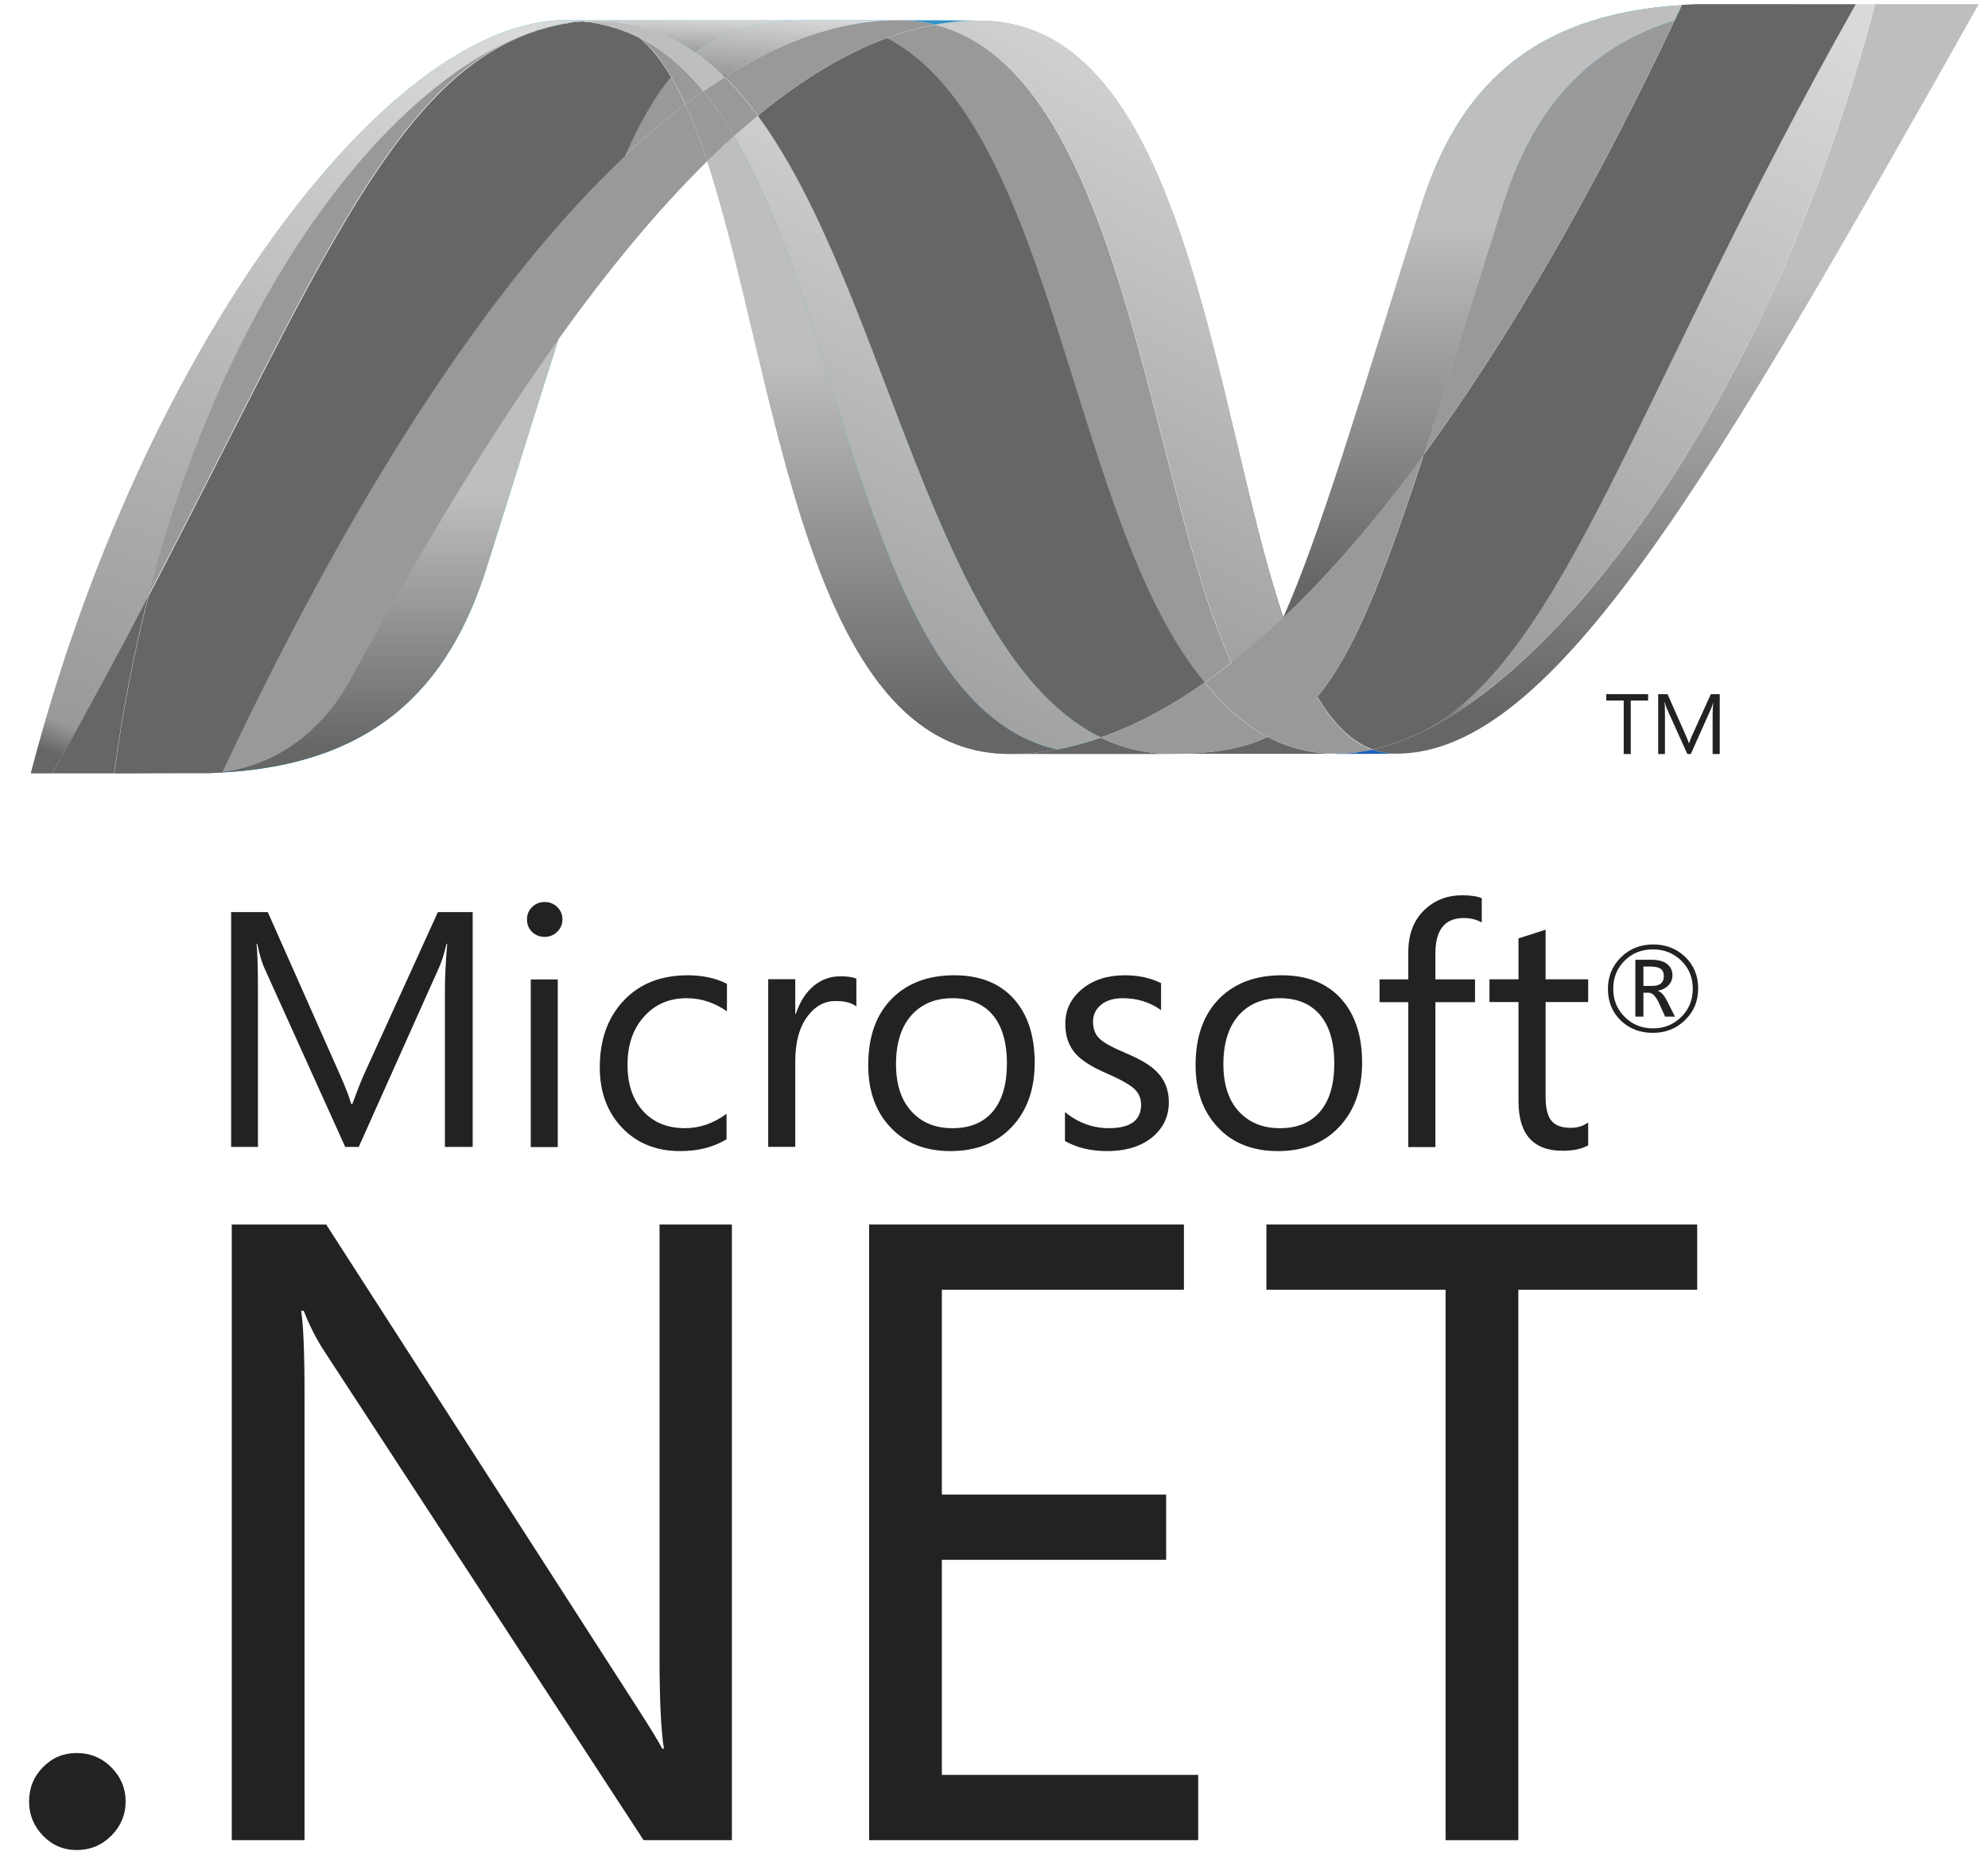 <svg width="60" height="56" viewBox="0 0 60 56" fill="none" xmlns="http://www.w3.org/2000/svg">
<g clip-path="url(#clip0_18063_41219)">
<path d="M50.216 29.466C50.216 29.367 50.189 29.297 50.133 29.251C50.071 29.202 49.964 29.175 49.814 29.175H49.6V29.76H49.859C50.098 29.76 50.216 29.662 50.216 29.466ZM50.551 30.686H50.256L50.068 30.274C49.972 30.068 49.87 29.965 49.759 29.965H49.6V30.686H49.357V28.97H49.844C50.06 28.97 50.223 29.016 50.334 29.113C50.429 29.197 50.476 29.304 50.476 29.437C50.476 29.555 50.438 29.654 50.36 29.737C50.284 29.82 50.175 29.877 50.037 29.906V29.913C50.133 29.936 50.229 30.041 50.323 30.23L50.551 30.686ZM51.09 29.845C51.09 29.507 50.974 29.222 50.742 28.996C50.509 28.77 50.226 28.657 49.891 28.657C49.546 28.657 49.258 28.77 49.031 28.998C48.803 29.227 48.689 29.51 48.689 29.845C48.689 30.187 48.807 30.473 49.042 30.701C49.273 30.929 49.557 31.041 49.891 31.041C50.223 31.041 50.507 30.928 50.74 30.697C50.974 30.47 51.09 30.185 51.09 29.845ZM51.253 29.837C51.253 30.216 51.122 30.534 50.858 30.79C50.594 31.048 50.271 31.176 49.884 31.176C49.495 31.176 49.171 31.05 48.914 30.801C48.657 30.549 48.529 30.232 48.529 29.848C48.529 29.472 48.66 29.156 48.921 28.896C49.182 28.637 49.507 28.508 49.896 28.508C50.277 28.508 50.596 28.632 50.855 28.878C51.121 29.131 51.253 29.45 51.253 29.837Z" fill="#222222"/>
<path d="M14.266 34.619H13.428V29.859C13.428 29.483 13.453 29.026 13.497 28.486H13.478C13.4 28.802 13.328 29.03 13.265 29.172L10.827 34.619H10.419L7.976 29.212C7.907 29.061 7.835 28.818 7.763 28.486H7.744C7.77 28.77 7.785 29.23 7.785 29.869V34.619H6.976V27.531H8.082L10.275 32.474C10.44 32.846 10.547 33.129 10.599 33.322H10.634C10.777 32.935 10.89 32.644 10.976 32.453L13.216 27.531H14.266L14.266 34.619Z" fill="#222222"/>
<path d="M16.834 34.624H16.019V29.563H16.834V34.624ZM16.975 27.749C16.975 27.898 16.922 28.023 16.817 28.125C16.714 28.227 16.586 28.279 16.437 28.279C16.291 28.279 16.164 28.229 16.06 28.131C15.956 28.031 15.905 27.904 15.905 27.749C15.905 27.603 15.957 27.478 16.06 27.377C16.164 27.275 16.291 27.227 16.437 27.227C16.586 27.227 16.714 27.275 16.817 27.377C16.922 27.478 16.975 27.603 16.975 27.749Z" fill="#222222"/>
<path d="M21.928 34.388C21.537 34.626 21.07 34.745 20.53 34.745C19.798 34.745 19.209 34.504 18.759 34.023C18.322 33.556 18.102 32.953 18.102 32.214C18.102 31.385 18.341 30.714 18.823 30.203C19.303 29.692 19.948 29.438 20.759 29.438C21.202 29.438 21.596 29.524 21.94 29.694V30.526C21.559 30.261 21.156 30.13 20.724 30.13C20.204 30.13 19.781 30.309 19.453 30.669C19.112 31.036 18.939 31.527 18.939 32.141C18.939 32.73 19.097 33.196 19.411 33.54C19.726 33.882 20.144 34.053 20.673 34.053C21.119 34.053 21.537 33.908 21.928 33.618V34.388Z" fill="#222222"/>
<path d="M25.846 30.378C25.703 30.269 25.495 30.215 25.222 30.215C24.89 30.215 24.611 30.362 24.385 30.66C24.129 30.991 24.002 31.451 24.002 32.038V34.618H23.185V29.557H24.002V30.601H24.021C24.141 30.231 24.327 29.947 24.574 29.745C24.806 29.562 25.068 29.469 25.356 29.469C25.574 29.469 25.735 29.492 25.846 29.538L25.846 30.378Z" fill="#222222"/>
<path d="M30.39 32.102C30.39 31.454 30.242 30.959 29.947 30.619C29.661 30.293 29.261 30.13 28.746 30.13C28.238 30.13 27.831 30.295 27.526 30.625C27.203 30.977 27.043 31.475 27.043 32.121C27.043 32.727 27.196 33.203 27.505 33.542C27.812 33.883 28.227 34.054 28.746 34.054C29.283 34.054 29.694 33.88 29.976 33.535C30.252 33.198 30.39 32.721 30.39 32.102ZM31.228 32.073C31.228 32.88 30.998 33.528 30.54 34.013C30.081 34.501 29.462 34.745 28.685 34.745C27.919 34.745 27.309 34.501 26.862 34.013C26.424 33.543 26.204 32.923 26.204 32.151C26.204 31.271 26.453 30.592 26.952 30.11C27.413 29.663 28.031 29.438 28.804 29.438C29.565 29.438 30.16 29.673 30.588 30.139C31.013 30.608 31.228 31.253 31.228 32.073Z" fill="#222222"/>
<path d="M35.277 33.269C35.277 33.683 35.121 34.026 34.808 34.3C34.467 34.596 33.998 34.745 33.408 34.745C32.925 34.745 32.501 34.644 32.142 34.44V33.569C32.542 33.891 32.983 34.053 33.468 34.053C34.115 34.053 34.439 33.817 34.439 33.346C34.439 33.149 34.368 32.985 34.225 32.858C34.081 32.729 33.802 32.574 33.387 32.393C32.959 32.207 32.655 32.017 32.475 31.819C32.26 31.585 32.151 31.28 32.151 30.905C32.151 30.485 32.32 30.135 32.655 29.857C32.991 29.577 33.422 29.438 33.951 29.438C34.357 29.438 34.72 29.516 35.042 29.675V30.49C34.706 30.25 34.321 30.13 33.884 30.13C33.614 30.13 33.396 30.196 33.235 30.326C33.071 30.459 32.989 30.629 32.989 30.837C32.989 31.061 33.058 31.235 33.194 31.36C33.315 31.475 33.572 31.616 33.96 31.78C34.396 31.961 34.711 32.148 34.903 32.34C35.151 32.583 35.277 32.893 35.277 33.269Z" fill="#222222"/>
<path d="M40.27 32.102C40.27 31.454 40.123 30.959 39.827 30.619C39.541 30.293 39.14 30.13 38.626 30.13C38.118 30.13 37.711 30.295 37.404 30.625C37.083 30.977 36.923 31.475 36.923 32.121C36.923 32.727 37.076 33.203 37.383 33.542C37.694 33.883 38.108 34.054 38.626 34.054C39.164 34.054 39.574 33.88 39.856 33.535C40.132 33.198 40.27 32.721 40.27 32.102ZM41.11 32.073C41.11 32.88 40.878 33.528 40.42 34.013C39.962 34.501 39.344 34.745 38.566 34.745C37.8 34.745 37.19 34.501 36.742 34.013C36.305 33.543 36.084 32.923 36.084 32.151C36.084 31.271 36.335 30.592 36.831 30.11C37.293 29.663 37.911 29.438 38.685 29.438C39.447 29.438 40.041 29.673 40.468 30.139C40.893 30.608 41.11 31.253 41.11 32.073Z" fill="#222222"/>
<path d="M44.721 27.843C44.56 27.755 44.381 27.71 44.178 27.71C43.606 27.71 43.322 28.067 43.322 28.782V29.562H44.518V30.249H43.322V34.624H42.504V30.249H41.636V29.562H42.504V28.742C42.504 28.185 42.676 27.748 43.026 27.433C43.326 27.159 43.693 27.023 44.129 27.023C44.381 27.023 44.578 27.053 44.721 27.111V27.843Z" fill="#222222"/>
<path d="M47.933 34.571C47.741 34.68 47.483 34.735 47.166 34.735C46.275 34.735 45.83 34.237 45.83 33.241V30.247H44.954V29.56H45.83V28.325C46.091 28.243 46.362 28.154 46.648 28.062V29.56H47.933V30.247H46.648V33.103C46.648 33.443 46.705 33.685 46.822 33.826C46.94 33.971 47.133 34.043 47.405 34.043C47.608 34.043 47.784 33.989 47.933 33.88V34.571Z" fill="#222222"/>
<path d="M3.792 54.379C3.792 54.775 3.649 55.118 3.361 55.408C3.073 55.697 2.724 55.842 2.315 55.842C1.915 55.842 1.575 55.697 1.296 55.408C1.017 55.118 0.878 54.775 0.878 54.379C0.878 53.971 1.017 53.627 1.296 53.342C1.575 53.056 1.915 52.914 2.315 52.914C2.724 52.914 3.073 53.058 3.361 53.347C3.649 53.637 3.792 53.981 3.792 54.379Z" fill="#222222"/>
<path d="M22.089 55.544H19.424L9.753 40.732C9.527 40.376 9.332 39.989 9.167 39.566H9.087C9.156 39.962 9.191 40.814 9.191 42.118V55.544H6.995V36.961H9.845L19.228 51.539C19.601 52.118 19.857 52.532 19.986 52.782H20.038C19.951 52.247 19.906 51.336 19.906 50.049V36.961H22.089L22.089 55.544Z" fill="#222222"/>
<path d="M36.163 55.544H26.231V36.961H35.732V38.93H28.426V45.112H35.196V47.082H28.426V53.574H36.163V55.544Z" fill="#222222"/>
<path d="M51.223 38.931H45.825V55.545H43.63V38.931H38.222V36.961H51.223V38.931Z" fill="#222222"/>
<path d="M21.347 4.869C23.466 11.294 24.268 22.757 30.464 22.757C30.936 22.757 31.413 22.711 31.891 22.621C26.259 21.319 25.591 9.981 22.154 4.109C21.885 4.352 21.617 4.605 21.347 4.869Z" fill="#999999"/>
<path d="M21.347 4.869C23.466 11.294 24.268 22.757 30.464 22.757C30.936 22.757 31.413 22.711 31.891 22.621C26.259 21.319 25.591 9.981 22.154 4.109C21.885 4.352 21.617 4.605 21.347 4.869Z" fill="url(#paint0_linear_18063_41219)"/>
<path d="M22.151 4.104C25.588 9.975 26.255 21.313 31.888 22.615C32.33 22.535 32.774 22.413 33.218 22.259C28.163 19.802 26.765 8.793 22.862 3.492C22.626 3.687 22.388 3.892 22.151 4.104Z" fill="url(#paint1_linear_18063_41219)"/>
<path d="M22.151 4.104C25.588 9.975 26.255 21.313 31.888 22.615C32.33 22.535 32.774 22.413 33.218 22.259C28.163 19.802 26.765 8.793 22.862 3.492C22.626 3.687 22.388 3.892 22.151 4.104Z" fill="url(#paint2_linear_18063_41219)"/>
<path d="M27.114 0.609C26.643 0.609 26.166 0.655 25.686 0.745C24.433 0.98 23.159 1.515 21.875 2.325C22.226 2.668 22.559 3.061 22.873 3.49C24.179 2.415 25.476 1.621 26.769 1.144C27.254 0.966 27.737 0.832 28.222 0.743C27.872 0.655 27.504 0.609 27.114 0.609Z" fill="#999999"/>
<path d="M37.18 19.998C37.697 19.591 38.215 19.14 38.734 18.647C36.582 12.252 35.811 0.625 29.572 0.625C29.125 0.625 28.675 0.666 28.226 0.749C33.91 2.151 34.638 14.413 37.18 19.998Z" fill="url(#paint3_linear_18063_41219)"/>
<path d="M37.18 19.998C37.697 19.591 38.215 19.14 38.734 18.647C36.582 12.252 35.811 0.625 29.572 0.625C29.125 0.625 28.675 0.666 28.226 0.749C33.91 2.151 34.638 14.413 37.18 19.998Z" fill="url(#paint4_linear_18063_41219)"/>
<path d="M37.18 19.998C37.697 19.591 38.215 19.14 38.734 18.647C36.582 12.252 35.811 0.625 29.572 0.625C29.125 0.625 28.675 0.666 28.226 0.749C33.91 2.151 34.638 14.413 37.18 19.998Z" fill="url(#paint5_linear_18063_41219)"/>
<path d="M28.222 0.743C27.872 0.655 27.503 0.609 27.114 0.609L29.567 0.618C29.121 0.618 28.671 0.66 28.222 0.743Z" fill="#3092C4"/>
<path d="M26.756 1.152C31.846 3.793 32.289 15.749 36.351 20.605C36.623 20.414 36.892 20.212 37.162 20C34.619 14.414 33.892 2.151 28.21 0.75C27.725 0.84 27.241 0.973 26.756 1.152Z" fill="#999999"/>
<path d="M22.872 3.493C26.775 8.794 28.173 19.804 33.228 22.26C34.267 21.896 35.313 21.338 36.363 20.601C32.301 15.746 31.858 3.789 26.768 1.148C25.475 1.625 24.178 2.419 22.872 3.493Z" fill="#666666"/>
<path d="M21.226 2.75C21.047 2.878 20.866 3.008 20.685 3.146C20.922 3.66 21.141 4.236 21.346 4.862C21.617 4.599 21.885 4.345 22.154 4.102C21.866 3.611 21.559 3.157 21.226 2.75Z" fill="#999999"/>
<path d="M21.868 2.328C21.654 2.462 21.442 2.604 21.227 2.752C21.56 3.159 21.866 3.613 22.155 4.105C22.393 3.892 22.63 3.687 22.867 3.493C22.553 3.064 22.219 2.671 21.868 2.328Z" fill="#999999"/>
<path d="M56.592 0.128C53.713 11.138 47.699 19.982 42.658 22.212H42.648C42.557 22.253 42.466 22.29 42.376 22.327C42.364 22.334 42.352 22.335 42.343 22.34C42.316 22.35 42.292 22.359 42.265 22.369C42.253 22.376 42.242 22.379 42.23 22.383C42.188 22.398 42.146 22.411 42.105 22.428C42.087 22.435 42.07 22.44 42.053 22.446C42.034 22.453 42.012 22.46 41.99 22.466C41.971 22.473 41.952 22.479 41.93 22.487C41.912 22.494 41.893 22.497 41.876 22.505C41.839 22.515 41.805 22.524 41.768 22.537C41.753 22.537 41.739 22.545 41.723 22.549C41.7 22.557 41.675 22.562 41.65 22.569C41.633 22.576 41.619 22.579 41.601 22.582C41.575 22.59 41.547 22.597 41.521 22.602C41.487 22.61 41.457 22.617 41.425 22.623C41.653 22.707 41.89 22.749 42.146 22.749C46.927 22.749 51.747 14.253 59.722 0.125H56.591L56.592 0.128Z" fill="url(#paint6_linear_18063_41219)"/>
<path d="M15.821 1.061C15.824 1.061 15.829 1.053 15.829 1.053C15.833 1.053 15.839 1.053 15.841 1.046H15.847C15.873 1.037 15.898 1.027 15.924 1.017C15.931 1.017 15.935 1.017 15.939 1.009C15.946 1.009 15.953 1.002 15.959 1.001C15.988 0.992 16.016 0.982 16.043 0.972H16.047C16.11 0.953 16.169 0.93 16.23 0.908C16.239 0.908 16.248 0.901 16.258 0.901C16.283 0.892 16.31 0.883 16.336 0.877C16.349 0.87 16.361 0.87 16.372 0.866C16.4 0.858 16.426 0.849 16.452 0.843C16.463 0.843 16.473 0.835 16.482 0.835C16.57 0.811 16.657 0.788 16.745 0.767C16.757 0.767 16.767 0.76 16.781 0.759C16.806 0.751 16.83 0.748 16.857 0.744C16.869 0.736 16.882 0.736 16.895 0.733C16.921 0.725 16.945 0.724 16.973 0.718H16.991C17.044 0.708 17.097 0.699 17.15 0.689H17.183C17.208 0.682 17.231 0.681 17.256 0.676C17.27 0.676 17.285 0.669 17.298 0.669C17.322 0.669 17.345 0.661 17.369 0.658C17.381 0.658 17.393 0.658 17.408 0.651C17.463 0.643 17.521 0.64 17.58 0.636C17.414 0.62 17.244 0.609 17.071 0.609C11.687 0.609 4.27 10.515 0.928 23.344H1.572C2.642 21.453 3.602 19.664 4.481 17.985C6.821 8.898 11.587 2.701 15.821 1.059" fill="url(#paint7_linear_18063_41219)"/>
<path d="M15.821 1.061C15.824 1.061 15.829 1.053 15.829 1.053C15.833 1.053 15.839 1.053 15.841 1.046H15.847C15.873 1.037 15.898 1.027 15.924 1.017C15.931 1.017 15.935 1.017 15.939 1.009C15.946 1.009 15.953 1.002 15.959 1.001C15.988 0.992 16.016 0.982 16.043 0.972H16.047C16.11 0.953 16.169 0.93 16.23 0.908C16.239 0.908 16.248 0.901 16.258 0.901C16.283 0.892 16.31 0.883 16.336 0.877C16.349 0.87 16.361 0.87 16.372 0.866C16.4 0.858 16.426 0.849 16.452 0.843C16.463 0.843 16.473 0.835 16.482 0.835C16.57 0.811 16.657 0.788 16.745 0.767C16.757 0.767 16.767 0.76 16.781 0.759C16.806 0.751 16.83 0.748 16.857 0.744C16.869 0.736 16.882 0.736 16.895 0.733C16.921 0.725 16.945 0.724 16.973 0.718H16.991C17.044 0.708 17.097 0.699 17.15 0.689H17.183C17.208 0.682 17.231 0.681 17.256 0.676C17.27 0.676 17.285 0.669 17.298 0.669C17.322 0.669 17.345 0.661 17.369 0.658C17.381 0.658 17.393 0.658 17.408 0.651C17.463 0.643 17.521 0.64 17.58 0.636C17.414 0.62 17.244 0.609 17.071 0.609C11.687 0.609 4.27 10.515 0.928 23.344H1.572C2.642 21.453 3.602 19.664 4.481 17.985C6.821 8.898 11.587 2.701 15.821 1.059" fill="url(#paint8_linear_18063_41219)"/>
<path d="M18.847 4.711C19.458 4.132 20.072 3.612 20.681 3.15C20.542 2.848 20.398 2.568 20.244 2.312C19.752 2.905 19.302 3.687 18.847 4.711Z" fill="#999999"/>
<path d="M19.305 1.136C19.657 1.429 19.972 1.831 20.26 2.313C20.351 2.202 20.443 2.1 20.538 2.004C20.138 1.634 19.706 1.33 19.237 1.102C19.256 1.112 19.275 1.12 19.295 1.129C19.295 1.129 19.302 1.136 19.305 1.136Z" fill="#999999"/>
<path d="M4.472 17.98C9.381 8.599 11.707 2.662 15.812 1.055C11.579 2.697 6.812 8.894 4.472 17.98Z" fill="#999999"/>
<path d="M20.526 2C20.431 2.097 20.34 2.198 20.248 2.309C20.402 2.564 20.546 2.843 20.686 3.146C20.867 3.008 21.048 2.878 21.228 2.75C21.006 2.478 20.771 2.226 20.526 2Z" fill="#999999"/>
<path d="M6.708 23.302C6.678 23.31 6.647 23.31 6.619 23.313H6.602C6.576 23.313 6.55 23.32 6.526 23.32H6.514C6.453 23.328 6.392 23.328 6.333 23.332H6.314C11.283 23.194 13.554 20.727 14.681 17.149C15.538 14.437 16.241 12.152 16.858 10.234C14.777 13.139 12.686 16.602 10.584 20.481C9.571 22.351 8.03 23.131 6.708 23.299" fill="url(#paint9_linear_18063_41219)"/>
<path d="M6.708 23.302C6.678 23.31 6.647 23.31 6.619 23.313H6.602C6.576 23.313 6.55 23.32 6.526 23.32H6.514C6.453 23.328 6.392 23.328 6.333 23.332H6.314C11.283 23.194 13.554 20.727 14.681 17.149C15.538 14.437 16.241 12.152 16.858 10.234C14.777 13.139 12.686 16.602 10.584 20.481C9.571 22.351 8.03 23.131 6.708 23.299" fill="url(#paint10_linear_18063_41219)"/>
<path fill-rule="evenodd" clip-rule="evenodd" d="M18.845 4.718C18.846 4.715 18.847 4.712 18.849 4.71C19.46 4.131 20.074 3.611 20.683 3.148C20.92 3.662 21.141 4.239 21.346 4.864C19.86 6.326 18.366 8.129 16.868 10.222C16.866 10.227 16.865 10.231 16.863 10.235C14.784 13.14 12.693 16.604 10.591 20.482C9.577 22.352 8.036 23.133 6.714 23.299V23.298C10.549 15.131 14.704 8.631 18.845 4.718Z" fill="#999999"/>
<path d="M4.48 17.984C3.602 19.664 2.641 21.453 1.572 23.344H3.445C3.692 21.466 4.044 19.674 4.48 17.984Z" fill="#666666"/>
<path d="M17.409 0.654C17.394 0.654 17.382 0.662 17.369 0.662C17.346 0.669 17.323 0.669 17.299 0.671C17.285 0.671 17.272 0.671 17.258 0.679C17.232 0.686 17.208 0.687 17.184 0.692C17.172 0.692 17.161 0.692 17.152 0.699C17.098 0.708 17.045 0.718 16.992 0.727H16.974C16.947 0.734 16.922 0.738 16.896 0.742C16.883 0.749 16.87 0.749 16.858 0.752C16.832 0.76 16.806 0.763 16.782 0.767C16.769 0.775 16.758 0.775 16.746 0.776C16.658 0.797 16.571 0.819 16.483 0.843C16.474 0.843 16.464 0.851 16.453 0.852C16.427 0.859 16.401 0.867 16.373 0.875C16.362 0.883 16.349 0.883 16.337 0.886C16.311 0.893 16.285 0.901 16.259 0.909C16.249 0.909 16.24 0.916 16.231 0.916C16.17 0.939 16.111 0.961 16.048 0.98C16.022 0.988 15.993 0.999 15.965 1.009C15.954 1.016 15.943 1.018 15.93 1.023C15.903 1.031 15.877 1.042 15.852 1.051C15.843 1.059 15.834 1.06 15.827 1.063C11.722 2.671 9.396 8.608 4.487 17.989C4.051 19.678 3.698 21.469 3.451 23.347H3.714C4.454 23.347 4.663 23.34 5.515 23.34H5.559H5.685H5.729H5.741H5.785H5.809H5.826H5.86H5.966H6.072H6.161H6.185H6.341C6.399 23.332 6.46 23.332 6.521 23.328H6.533C6.558 23.328 6.584 23.32 6.608 23.32H6.626C6.654 23.32 6.685 23.313 6.715 23.31C10.553 15.136 14.713 8.631 18.857 4.719C19.313 3.695 19.762 2.913 20.254 2.322C19.966 1.84 19.652 1.437 19.3 1.144C19.3 1.144 19.29 1.144 19.29 1.137C19.27 1.128 19.251 1.119 19.231 1.109C19.211 1.098 19.194 1.09 19.173 1.08C19.155 1.072 19.134 1.062 19.117 1.053C19.092 1.045 19.072 1.035 19.05 1.025C19.032 1.017 19.016 1.01 18.998 1.002C18.961 0.988 18.925 0.973 18.89 0.957C18.873 0.95 18.858 0.946 18.843 0.94C18.818 0.931 18.788 0.919 18.762 0.908C18.749 0.9 18.733 0.899 18.718 0.894C18.68 0.881 18.642 0.867 18.606 0.855H18.597C18.553 0.841 18.511 0.831 18.466 0.818C18.456 0.811 18.447 0.811 18.437 0.81C18.398 0.799 18.364 0.789 18.327 0.779C18.318 0.779 18.309 0.771 18.302 0.771C18.213 0.748 18.121 0.729 18.028 0.712C18.019 0.712 18.009 0.705 18 0.705C17.96 0.697 17.922 0.69 17.882 0.686C17.872 0.679 17.867 0.679 17.858 0.679C17.811 0.671 17.765 0.666 17.718 0.661H17.694C17.656 0.653 17.621 0.652 17.586 0.648C17.526 0.656 17.47 0.659 17.414 0.664" fill="#666666"/>
<path d="M45.34 6.217C44.395 9.218 43.63 11.693 42.964 13.73C45.556 10.193 48.109 5.744 50.54 0.609C47.704 1.493 46.191 3.514 45.34 6.217Z" fill="#999999"/>
<path d="M43.051 22.022C42.919 22.088 42.787 22.152 42.656 22.209C47.698 19.979 53.711 11.136 56.59 0.125H56.007C49.392 11.843 47.265 19.687 43.051 22.022Z" fill="url(#paint11_linear_18063_41219)"/>
<path d="M39.76 21.031C39.386 21.483 38.991 21.827 38.551 22.082C38.455 22.138 38.358 22.19 38.258 22.238C38.723 22.486 39.229 22.653 39.797 22.719C39.88 22.727 39.962 22.735 40.048 22.741H40.063C40.102 22.741 40.143 22.741 40.184 22.748H40.201H40.325H40.458H40.5H40.594C40.61 22.748 40.626 22.748 40.641 22.741C40.67 22.741 40.701 22.741 40.731 22.733H40.742H40.776C40.807 22.733 40.841 22.726 40.874 22.723H40.882C40.892 22.723 40.902 22.715 40.912 22.715C40.947 22.708 40.983 22.705 41.017 22.7H41.048C41.087 22.692 41.127 22.687 41.166 22.68H41.174H41.185C41.265 22.665 41.342 22.65 41.421 22.631C40.77 22.394 40.225 21.837 39.757 21.044" fill="#999999"/>
<path d="M30.469 22.758C30.941 22.758 31.417 22.712 31.896 22.621C32.338 22.541 32.782 22.419 33.226 22.266C33.596 22.445 33.983 22.578 34.394 22.66C34.712 22.725 35.043 22.758 35.39 22.758H30.469Z" fill="#666666"/>
<path d="M35.39 22.752C36.554 22.752 37.477 22.615 38.261 22.242C38.725 22.491 39.232 22.657 39.8 22.723C39.883 22.731 39.965 22.739 40.051 22.745H40.066C40.105 22.745 40.146 22.745 40.187 22.752H40.205H40.328H35.386L35.39 22.752Z" fill="#666666"/>
<path d="M40.331 22.749H40.465H40.507H40.601C40.617 22.749 40.632 22.749 40.647 22.742C40.676 22.742 40.707 22.742 40.739 22.734H40.748H40.783C40.814 22.734 40.848 22.727 40.881 22.724H40.889C40.899 22.724 40.909 22.716 40.919 22.716C40.953 22.709 40.989 22.706 41.023 22.701C41.035 22.701 41.044 22.701 41.056 22.693C41.094 22.686 41.134 22.682 41.174 22.675H41.182H41.193C41.273 22.66 41.35 22.645 41.428 22.625C41.656 22.708 41.894 22.751 42.15 22.751L40.333 22.758L40.331 22.749Z" fill="#1D60B5"/>
<path fill-rule="evenodd" clip-rule="evenodd" d="M39.759 21.03C40.852 19.701 41.745 17.446 42.962 13.734C41.555 15.651 40.138 17.298 38.721 18.642C38.721 18.645 38.721 18.647 38.72 18.649C38.719 18.65 38.717 18.652 38.713 18.654C38.714 18.656 38.715 18.658 38.715 18.66C38.2 19.147 37.686 19.595 37.173 20C36.902 20.212 36.633 20.414 36.36 20.604C36.588 20.874 36.82 21.128 37.064 21.358C37.434 21.714 37.831 22.015 38.263 22.246C38.361 22.198 38.459 22.146 38.555 22.09C38.995 21.835 39.391 21.491 39.764 21.039C39.762 21.036 39.761 21.033 39.759 21.03ZM37.055 21.359C36.811 21.129 36.579 20.875 36.351 20.605C35.302 21.343 34.256 21.901 33.217 22.265C33.586 22.444 33.974 22.577 34.385 22.66C34.704 22.724 35.034 22.757 35.381 22.757C36.547 22.757 37.469 22.62 38.254 22.247C37.821 22.016 37.425 21.716 37.055 21.359Z" fill="#999999"/>
<path d="M54.165 0.125H51.712H51.468H51.237H51.228C51.07 0.132 50.916 0.138 50.763 0.148C50.691 0.3 50.618 0.453 50.547 0.607C48.116 5.741 45.563 10.191 42.971 13.727C41.752 17.447 40.858 19.704 39.761 21.032C40.23 21.825 40.776 22.383 41.424 22.619C41.443 22.611 41.458 22.611 41.475 22.608H41.486C41.497 22.608 41.51 22.6 41.522 22.6C41.548 22.593 41.577 22.588 41.603 22.58C41.62 22.573 41.634 22.572 41.651 22.566C41.676 22.559 41.702 22.554 41.724 22.548C41.739 22.54 41.754 22.538 41.77 22.535C41.807 22.523 41.842 22.514 41.877 22.503C41.894 22.495 41.912 22.489 41.931 22.485C41.952 22.477 41.973 22.472 41.992 22.463C42.014 22.455 42.035 22.451 42.054 22.443C42.071 22.436 42.089 22.431 42.105 22.424C42.148 22.41 42.19 22.397 42.232 22.38C42.243 22.38 42.255 22.37 42.267 22.367C42.292 22.357 42.319 22.349 42.344 22.337C42.354 22.33 42.365 22.329 42.378 22.325C42.466 22.289 42.558 22.251 42.65 22.21H42.66C42.79 22.153 42.922 22.089 43.054 22.023C47.268 19.688 49.395 11.844 56.01 0.126H54.163L54.165 0.125Z" fill="#666666"/>
<path d="M17.587 0.639C17.598 0.639 17.607 0.639 17.618 0.646C17.643 0.646 17.669 0.646 17.694 0.654H17.72C17.766 0.662 17.812 0.666 17.86 0.672C17.868 0.672 17.876 0.672 17.883 0.68C17.922 0.687 17.962 0.693 18.002 0.699C18.01 0.699 18.021 0.707 18.031 0.707C18.122 0.725 18.214 0.743 18.303 0.767C18.312 0.767 18.32 0.774 18.328 0.774C18.366 0.783 18.4 0.794 18.438 0.805C18.449 0.805 18.457 0.812 18.468 0.814C18.512 0.825 18.554 0.836 18.597 0.851C18.597 0.851 18.602 0.851 18.607 0.858C18.644 0.869 18.681 0.884 18.72 0.896C18.735 0.904 18.75 0.907 18.764 0.911C18.79 0.922 18.82 0.933 18.845 0.944C18.86 0.944 18.875 0.954 18.891 0.959C18.926 0.975 18.963 0.989 18.999 1.004C19.018 1.012 19.034 1.02 19.052 1.027C19.073 1.038 19.095 1.047 19.117 1.055C19.136 1.064 19.157 1.073 19.175 1.082C19.195 1.092 19.214 1.101 19.233 1.111C19.702 1.34 20.134 1.645 20.534 2.014C20.681 1.86 20.835 1.722 20.995 1.599C20.12 0.983 19.13 0.633 17.986 0.633C17.854 0.633 17.722 0.64 17.587 0.65" fill="#BEBEBE"/>
<path d="M17.587 0.639C17.598 0.639 17.607 0.639 17.618 0.646C17.643 0.646 17.669 0.646 17.694 0.654H17.72C17.766 0.662 17.812 0.666 17.86 0.672C17.868 0.672 17.876 0.672 17.883 0.68C17.922 0.687 17.962 0.693 18.002 0.699C18.01 0.699 18.021 0.707 18.031 0.707C18.122 0.725 18.214 0.743 18.303 0.767C18.312 0.767 18.32 0.774 18.328 0.774C18.366 0.783 18.4 0.794 18.438 0.805C18.449 0.805 18.457 0.812 18.468 0.814C18.512 0.825 18.554 0.836 18.597 0.851C18.597 0.851 18.602 0.851 18.607 0.858C18.644 0.869 18.681 0.884 18.72 0.896C18.735 0.904 18.75 0.907 18.764 0.911C18.79 0.922 18.82 0.933 18.845 0.944C18.86 0.944 18.875 0.954 18.891 0.959C18.926 0.975 18.963 0.989 18.999 1.004C19.018 1.012 19.034 1.02 19.052 1.027C19.073 1.038 19.095 1.047 19.117 1.055C19.136 1.064 19.157 1.073 19.175 1.082C19.195 1.092 19.214 1.101 19.233 1.111C19.702 1.34 20.134 1.645 20.534 2.014C20.681 1.86 20.835 1.722 20.995 1.599C20.12 0.983 19.13 0.633 17.986 0.633C17.854 0.633 17.722 0.64 17.587 0.65" fill="#BEBEBE"/>
<path d="M20.533 2.009C20.778 2.235 21.013 2.487 21.235 2.759C21.449 2.611 21.662 2.469 21.876 2.335C21.596 2.058 21.301 1.808 20.994 1.594C20.834 1.717 20.681 1.855 20.533 2.009Z" fill="#BEBEBE"/>
<path d="M17.577 0.635C17.711 0.623 17.843 0.619 17.976 0.619C19.119 0.619 20.11 0.969 20.984 1.584C21.907 0.862 23.023 0.609 24.573 0.609H17.068C17.241 0.609 17.41 0.62 17.577 0.635Z" fill="url(#paint12_linear_18063_41219)"/>
<path d="M17.577 0.635C17.711 0.623 17.843 0.619 17.976 0.619C19.119 0.619 20.11 0.969 20.984 1.584C21.907 0.862 23.023 0.609 24.573 0.609H17.068C17.241 0.609 17.41 0.62 17.577 0.635Z" fill="url(#paint13_linear_18063_41219)"/>
<path d="M24.576 0.609C23.026 0.609 21.911 0.862 20.988 1.584C21.294 1.798 21.589 2.048 21.869 2.325C23.154 1.515 24.427 0.979 25.681 0.744C26.16 0.655 26.637 0.609 27.108 0.609H24.576Z" fill="url(#paint14_linear_18063_41219)"/>
<path d="M24.576 0.609C23.026 0.609 21.911 0.862 20.988 1.584C21.294 1.798 21.589 2.048 21.869 2.325C23.154 1.515 24.427 0.979 25.681 0.744C26.16 0.655 26.637 0.609 27.108 0.609H24.576Z" fill="url(#paint15_linear_18063_41219)"/>
<path d="M42.967 13.738C43.633 11.7 44.396 9.225 45.343 6.224C46.196 3.52 47.706 1.498 50.541 0.616C50.616 0.465 50.687 0.309 50.76 0.156C46.137 0.431 43.977 2.763 42.889 6.216C40.988 12.245 39.836 16.153 38.727 18.644C40.143 17.301 41.56 15.653 42.967 13.738Z" fill="url(#paint16_linear_18063_41219)"/>
<path d="M42.967 13.738C43.633 11.7 44.396 9.225 45.343 6.224C46.196 3.52 47.706 1.498 50.541 0.616C50.616 0.465 50.687 0.309 50.76 0.156C46.137 0.431 43.977 2.763 42.889 6.216C40.988 12.245 39.836 16.153 38.727 18.644C40.143 17.301 41.56 15.653 42.967 13.738Z" fill="url(#paint17_linear_18063_41219)"/>
<path d="M49.742 21.145H49.218V22.76H49.005V21.145H48.479V20.953H49.742V21.145Z" fill="#222222"/>
<path d="M51.902 22.76H51.689V21.547C51.689 21.451 51.697 21.334 51.707 21.196C51.685 21.278 51.667 21.336 51.65 21.372L51.03 22.76H50.926L50.304 21.383C50.285 21.344 50.267 21.282 50.248 21.196H50.24C50.248 21.269 50.25 21.386 50.25 21.549V22.76H50.046V20.953H50.328L50.886 22.214C50.929 22.309 50.955 22.382 50.969 22.431H50.977C51.014 22.331 51.044 22.257 51.065 22.209L51.635 20.953H51.904V22.76H51.902Z" fill="#222222"/>
</g>
<defs>
<linearGradient id="paint0_linear_18063_41219" x1="26.62" y1="21.766" x2="26.62" y2="3.545" gradientUnits="userSpaceOnUse">
<stop stop-color="#666666"/>
<stop offset="0.6" stop-color="#BEBEBE"/>
<stop offset="1" stop-color="#BEBEBE"/>
</linearGradient>
<linearGradient id="paint1_linear_18063_41219" x1="27.685" y1="-0.24" x2="27.685" y2="28.28" gradientUnits="userSpaceOnUse">
<stop stop-color="#0E76BC"/>
<stop offset="0.36" stop-color="#36AEE8"/>
<stop offset="0.846" stop-color="#00ADEF"/>
<stop offset="1" stop-color="#00ADEF"/>
</linearGradient>
<linearGradient id="paint2_linear_18063_41219" x1="29.374" y1="2.696" x2="20.436" y2="21.051" gradientUnits="userSpaceOnUse">
<stop stop-color="#D9D9D9"/>
<stop offset="0.962" stop-color="#999999"/>
<stop offset="1" stop-color="#666666"/>
</linearGradient>
<linearGradient id="paint3_linear_18063_41219" x1="33.48" y1="22.114" x2="33.48" y2="-0.579" gradientUnits="userSpaceOnUse">
<stop stop-color="#1C63B7"/>
<stop offset="0.5" stop-color="#33BDF2"/>
<stop offset="1" stop-color="#33BDF2" stop-opacity="0.42"/>
</linearGradient>
<linearGradient id="paint4_linear_18063_41219" x1="33.481" y1="18.969" x2="33.481" y2="0.039" gradientUnits="userSpaceOnUse">
<stop stop-color="#666666"/>
<stop offset="0.6" stop-color="#BEBEBE"/>
<stop offset="1" stop-color="#BEBEBE"/>
</linearGradient>
<linearGradient id="paint5_linear_18063_41219" x1="35.084" y1="-0.181" x2="25.673" y2="17.933" gradientUnits="userSpaceOnUse">
<stop stop-color="#D9D9D9"/>
<stop offset="0.962" stop-color="#999999"/>
<stop offset="1" stop-color="#666666"/>
</linearGradient>
<linearGradient id="paint6_linear_18063_41219" x1="50.575" y1="21.547" x2="50.575" y2="-0.559" gradientUnits="userSpaceOnUse">
<stop stop-color="#666666"/>
<stop offset="0.6" stop-color="#BEBEBE"/>
<stop offset="1" stop-color="#BEBEBE"/>
</linearGradient>
<linearGradient id="paint7_linear_18063_41219" x1="0.928" y1="11.977" x2="17.58" y2="11.977" gradientUnits="userSpaceOnUse">
<stop stop-color="#05A1E6" stop-opacity="0.247"/>
<stop offset="1" stop-color="#05A1E6"/>
</linearGradient>
<linearGradient id="paint8_linear_18063_41219" x1="11.796" y1="-0.337" x2="2.748" y2="23.178" gradientUnits="userSpaceOnUse">
<stop stop-color="#D9D9D9"/>
<stop offset="0.962" stop-color="#999999"/>
<stop offset="1" stop-color="#666666"/>
</linearGradient>
<linearGradient id="paint9_linear_18063_41219" x1="11.586" y1="22.18" x2="11.586" y2="0.177" gradientUnits="userSpaceOnUse">
<stop stop-color="#05A1E6"/>
<stop offset="1" stop-color="#05A1E6" stop-opacity="0.549"/>
</linearGradient>
<linearGradient id="paint10_linear_18063_41219" x1="11.587" y1="22.636" x2="11.587" y2="9.838" gradientUnits="userSpaceOnUse">
<stop stop-color="#666666"/>
<stop offset="0.6" stop-color="#BEBEBE"/>
<stop offset="1" stop-color="#BEBEBE"/>
</linearGradient>
<linearGradient id="paint11_linear_18063_41219" x1="51.75" y1="-0.794" x2="41.986" y2="21.068" gradientUnits="userSpaceOnUse">
<stop stop-color="#D9D9D9"/>
<stop offset="0.962" stop-color="#999999"/>
<stop offset="1" stop-color="#666666"/>
</linearGradient>
<linearGradient id="paint12_linear_18063_41219" x1="18.319" y1="-0.419" x2="18.418" y2="1.992" gradientUnits="userSpaceOnUse">
<stop stop-color="#97D6EE"/>
<stop offset="0.703" stop-color="#55C1EA"/>
<stop offset="1" stop-color="#55C1EA"/>
</linearGradient>
<linearGradient id="paint13_linear_18063_41219" x1="21.966" y1="0.569" x2="21.923" y2="1.724" gradientUnits="userSpaceOnUse">
<stop stop-color="#D9D9D9"/>
<stop offset="0.962" stop-color="#999999"/>
<stop offset="1" stop-color="#666666"/>
</linearGradient>
<linearGradient id="paint14_linear_18063_41219" x1="21.41" y1="2.217" x2="21.856" y2="-0.338" gradientUnits="userSpaceOnUse">
<stop stop-color="#7ACCEC"/>
<stop offset="1" stop-color="#3FB7ED"/>
</linearGradient>
<linearGradient id="paint15_linear_18063_41219" x1="24.982" y1="0.538" x2="24.822" y2="2.563" gradientUnits="userSpaceOnUse">
<stop stop-color="#D9D9D9"/>
<stop offset="0.962" stop-color="#999999"/>
<stop offset="1" stop-color="#666666"/>
</linearGradient>
<linearGradient id="paint16_linear_18063_41219" x1="44.743" y1="1.333" x2="44.743" y2="23.813" gradientUnits="userSpaceOnUse">
<stop stop-color="#1DA7E7"/>
<stop offset="1" stop-color="#37ABE7" stop-opacity="0"/>
</linearGradient>
<linearGradient id="paint17_linear_18063_41219" x1="44.745" y1="17.661" x2="44.745" y2="-0.403" gradientUnits="userSpaceOnUse">
<stop stop-color="#666666"/>
<stop offset="0.6" stop-color="#BEBEBE"/>
<stop offset="1" stop-color="#BEBEBE"/>
</linearGradient>
<clipPath id="clip0_18063_41219">
<rect width="60" height="56" fill="white"/>
</clipPath>
</defs>
</svg>
